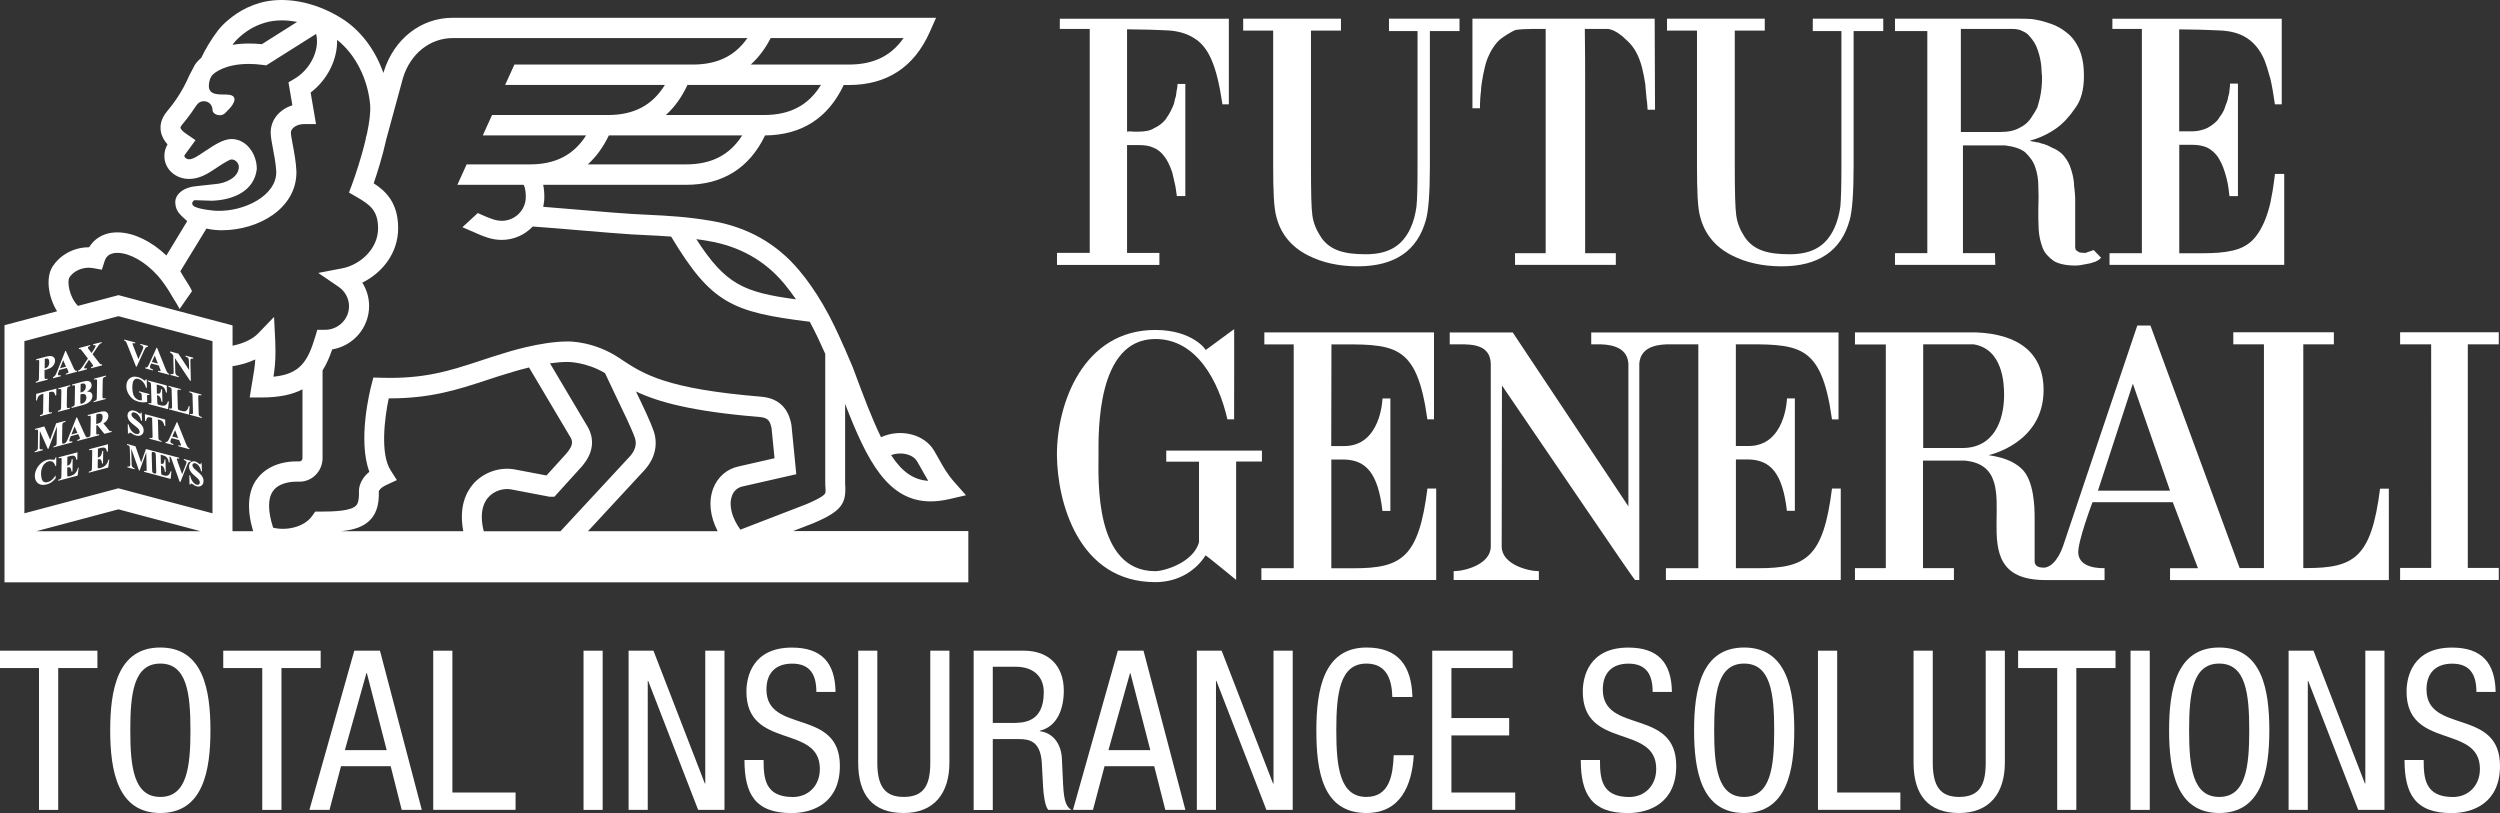 <svg width="123" height="40" viewBox="0 0 123 40" fill="none" xmlns="http://www.w3.org/2000/svg">
<rect x="0" y="0" width="123" height="40" fill="#333333" stroke="none"/>
<g clip-path="url(#clip0_5081_1604)">
<path d="M65.497 21.947L65.507 16.943C68.573 16.943 69.693 16.787 70.227 20.631H70.552V16.353H62.206V16.943H63.651V27.956H62.06V28.536H70.661V24.037H70.23C69.799 27.44 68.961 27.959 66.598 27.959H65.501V22.609H66.137C67.198 22.636 67.801 23.267 68.016 25.137H68.407V19.603H68.019C68.019 19.634 67.943 21.981 66.091 21.947H65.501H65.497Z" fill="white"/>
<path d="M62.087 22.168H57.38V22.714H58.991V26.674C58.719 27.681 57.274 28.102 56.84 28.102C53.833 28.102 54.046 23.6 54.046 22.392C54.046 21.289 53.94 16.679 56.84 16.679C58.885 16.679 59.959 18.762 60.389 20.631H60.718C60.718 19.861 60.727 16.194 60.721 16.2C60.727 16.173 59.319 17.235 59.316 17.221C59.349 17.215 58.673 16.234 56.84 16.234C53.293 16.234 51.991 19.861 52.001 22.389C52.017 24.703 53.061 28.641 56.84 28.641C58.03 28.641 58.868 28.027 59.316 27.322C59.322 27.305 60.814 28.526 60.817 28.529V22.708H62.087V22.161V22.168Z" fill="white"/>
<path d="M117.1 24.037C116.669 27.44 115.831 27.949 113.464 27.949H113.322V16.94H114.826V16.346H109.878V16.94H111.386V27.949H110.19L105.801 16.017H105.155C105.155 16.017 101.502 26.843 101.499 26.877C101.502 26.846 101.221 27.807 100.621 27.925C100.064 27.953 100.104 27.657 100.104 27.556V25.466C100.104 24.919 100.064 23.678 99.507 23.104C98.881 22.46 97.82 22.416 97.843 22.392C97.843 22.392 100.544 21.822 100.544 19.192C100.544 17.35 99.295 16.431 97.203 16.353H91.264V16.947H92.782V27.953H91.264V28.536H96.133V27.953H94.612V22.66H96.64C100.153 22.958 96.033 28.546 100.641 28.539H103.544V27.953C103.382 27.953 102.318 27.986 102.251 27.227C102.205 26.677 102.951 24.709 102.951 24.709H106.902C106.902 24.709 108.131 27.956 108.141 27.956H106.766V28.539H117.531V24.041H117.1V24.037ZM96.554 22.042H94.621V16.94H97.091C98.543 17.164 98.602 18.88 98.602 19.423C98.602 20.746 98.059 22.042 96.554 22.042ZM103.219 24.142L104.936 18.877L106.766 24.142H103.219Z" fill="white"/>
<path d="M85.407 16.94C88.47 16.94 89.6 16.791 90.134 20.634H90.455V16.356H78.288V16.94H78.609C79.04 16.94 80.058 16.97 80.117 17.89V24.913L74.426 16.356H71.327V16.94H71.841C72.454 16.94 73.313 16.967 73.346 17.89V26.887C73.346 27.766 72.063 28.102 71.526 28.102H71.52V28.536H75.712V28.102C75.175 28.102 73.883 27.766 73.883 26.887L73.896 18.965C76.15 22.259 80.402 28.543 80.442 28.536H80.654V17.89C80.714 16.97 81.731 16.94 82.159 16.94H83.558V27.956H81.963V28.536H90.565V24.037H90.134C89.706 27.437 88.864 27.956 86.498 27.956H85.407V22.606H86.037C87.101 22.633 87.701 23.264 87.916 25.133H88.307V19.6H87.92C87.92 19.63 87.843 21.978 85.987 21.944H85.404V16.933L85.407 16.94Z" fill="white"/>
<path d="M122.94 16.94V16.346H118.085V16.94H119.613L119.616 27.942H118.085V28.536H122.94V27.942H121.416V16.94H122.94Z" fill="white"/>
<path d="M52.004 13.031V12.441H53.615V1.422H52.143V0.923H60.459V5.133H60.144C60.005 4.183 59.83 3.447 59.601 2.928C59.389 2.446 59.11 2.087 58.742 1.873C58.374 1.639 57.92 1.513 57.397 1.493C57.132 1.476 56.833 1.476 56.502 1.459C56.17 1.459 55.819 1.442 55.451 1.442V6.477C55.451 6.477 55.504 6.463 55.627 6.463C55.696 6.477 55.766 6.477 55.819 6.477H56.011C56.343 6.477 56.605 6.426 56.797 6.297C57.006 6.209 57.181 6.066 57.34 5.886C57.393 5.795 57.463 5.707 57.516 5.615C57.569 5.527 57.622 5.418 57.672 5.31C57.708 5.221 57.761 5.13 57.778 5.021C57.794 4.933 57.811 4.845 57.847 4.753C57.864 4.662 57.881 4.59 57.881 4.519C57.901 4.451 57.901 4.38 57.917 4.326C57.917 4.254 57.934 4.217 57.934 4.2V4.129H58.318V9.646H57.901C57.864 9.415 57.847 9.198 57.794 9.001C57.758 8.821 57.708 8.641 57.669 8.465C57.549 8.122 57.426 7.871 57.284 7.695C57.128 7.478 56.933 7.335 56.744 7.264C56.551 7.172 56.323 7.138 56.044 7.138H55.451V12.444H57.042V13.035H52.001L52.004 13.031Z" fill="white"/>
<path d="M81.062 5.398C81.049 5.255 81.049 5.072 81.012 4.862C80.996 4.736 80.996 4.628 80.979 4.506C80.963 4.38 80.963 4.251 80.946 4.126C80.909 3.874 80.856 3.606 80.787 3.321C80.714 3.05 80.628 2.802 80.489 2.551C80.382 2.355 80.243 2.175 80.068 2.012C79.981 1.941 79.932 1.886 79.859 1.815C79.793 1.761 79.703 1.693 79.653 1.659C79.584 1.601 79.494 1.567 79.405 1.51C79.319 1.476 79.179 1.422 79.093 1.422H77.973C77.989 2.463 77.989 3.43 77.989 4.346V12.458H79.498V13.031H74.539V12.458H76.047V1.422C76.047 1.422 74.877 1.405 74.562 1.476C74.473 1.51 74.403 1.547 74.247 1.639C74.178 1.676 74.105 1.73 74.015 1.785C73.946 1.835 73.86 1.89 73.777 1.961C73.618 2.107 73.478 2.304 73.353 2.517C73.286 2.64 73.233 2.768 73.18 2.894C73.127 3.016 73.094 3.159 73.058 3.288C72.988 3.573 72.935 3.844 72.902 4.092C72.882 4.217 72.865 4.346 72.865 4.468C72.849 4.573 72.829 4.828 72.829 4.828L72.816 5.113V5.327H72.444V0.919H81.41L81.427 5.398H81.075H81.062Z" fill="white"/>
<path d="M103.034 12.889C102.908 12.943 102.768 12.977 102.632 12.994C102.454 13.031 102.281 13.065 102.105 13.065C101.632 13.065 101.264 12.977 101.038 12.835C100.793 12.655 100.597 12.458 100.495 12.19C100.389 11.902 100.319 11.6 100.302 11.277C100.302 11.114 100.286 10.935 100.286 10.758V10.236C100.302 9.859 100.302 9.503 100.286 9.16C100.286 8.821 100.233 8.499 100.127 8.21C100.041 7.942 99.865 7.712 99.636 7.491C99.407 7.311 99.076 7.206 98.639 7.152H96.577V12.455H98.151L98.168 13.031H93.233V12.455H94.824V1.53H93.233V0.919H99.199C99.484 0.919 99.726 0.919 99.954 0.936C100.18 0.974 100.408 1.008 100.621 1.082C101.022 1.191 101.37 1.35 101.651 1.584C101.933 1.785 102.142 2.073 102.301 2.426C102.46 2.802 102.53 3.23 102.53 3.735C102.53 4.4 102.391 4.936 102.092 5.33C101.814 5.74 101.496 6.083 101.164 6.317C100.763 6.599 100.329 6.799 99.855 6.925H99.871C99.908 6.941 99.945 6.941 99.998 6.962C100.067 6.962 100.12 6.979 100.19 6.999C100.263 6.999 100.349 7.016 100.418 7.053C100.594 7.087 100.77 7.159 100.962 7.267C101.154 7.338 101.346 7.461 101.502 7.623C101.625 7.766 101.751 7.949 101.837 8.156C101.91 8.356 101.976 8.57 102.013 8.804C102.033 8.93 102.046 9.038 102.046 9.147C102.066 9.252 102.066 9.36 102.082 9.469C102.082 9.557 102.099 9.649 102.099 9.757V12.173C102.099 12.21 102.119 12.248 102.132 12.299C102.168 12.332 102.218 12.37 102.291 12.407C102.324 12.424 102.43 12.444 102.603 12.444L103.007 12.302L103.372 12.679C103.302 12.77 103.179 12.841 103.043 12.896M100.014 5.666C100.1 5.54 100.186 5.398 100.243 5.272C100.276 5.13 100.329 4.984 100.362 4.828C100.432 4.519 100.468 4.18 100.468 3.861C100.468 3.79 100.468 3.701 100.452 3.593C100.452 3.501 100.432 3.379 100.432 3.25C100.399 2.965 100.346 2.714 100.256 2.463C100.17 2.195 100.047 1.995 99.835 1.761C99.766 1.669 99.61 1.567 99.504 1.53C99.414 1.476 99.275 1.422 98.96 1.422H96.474V6.494H98.42C98.821 6.494 99.136 6.422 99.381 6.277C99.643 6.151 99.848 5.958 100.014 5.666Z" fill="white"/>
<path d="M112.384 13.031H103.789V12.458H105.38V1.422H103.929V0.923H112.261V5.133H111.926C111.853 4.648 111.787 4.217 111.698 3.861C111.592 3.501 111.505 3.179 111.399 2.928C111.191 2.446 110.892 2.087 110.521 1.856C110.156 1.622 109.699 1.513 109.159 1.496C108.897 1.479 108.595 1.479 108.284 1.462C107.949 1.462 107.601 1.445 107.216 1.445V6.463H107.813C108.111 6.463 108.35 6.409 108.595 6.3C108.824 6.175 109 6.032 109.122 5.89C109.192 5.781 109.248 5.69 109.318 5.601C109.368 5.51 109.424 5.422 109.457 5.313C109.49 5.204 109.527 5.116 109.563 5.025C109.6 4.936 109.616 4.831 109.633 4.74C109.669 4.648 109.689 4.539 109.689 4.455C109.702 4.363 109.719 4.238 109.719 4.112H110.107V9.649H109.689C109.669 9.418 109.633 9.201 109.6 9.004C109.563 8.824 109.51 8.628 109.46 8.468C109.358 8.126 109.215 7.861 109.092 7.681C108.937 7.484 108.761 7.338 108.569 7.25C108.343 7.159 108.115 7.125 107.869 7.125H107.22V12.461H108.304C108.917 12.461 109.424 12.428 109.812 12.336C110.229 12.248 110.581 12.068 110.842 11.8C111.121 11.511 111.35 11.098 111.525 10.599C111.615 10.331 111.701 10.046 111.754 9.703C111.827 9.367 111.877 8.97 111.93 8.556H112.384V13.038V13.031Z" fill="white"/>
<path d="M68.338 1.53V0.919H71.808V1.53H70.35V8.163C70.35 9.51 70.28 10.389 70.154 10.823C69.733 12.35 68.61 13.103 66.8 13.103C65.888 13.103 65.063 12.926 64.36 12.567C63.535 12.153 63.008 11.508 62.796 10.66C62.673 10.232 62.64 9.401 62.64 8.166V1.506H61.165V0.919H65.975V1.506H64.5V8.159C64.5 9.415 64.516 10.243 64.569 10.602C64.622 10.979 64.765 11.322 64.99 11.664C65.444 12.343 66.183 12.509 67.204 12.509C68.361 12.509 69.007 12.061 69.395 11.23C69.554 10.884 69.64 10.528 69.69 10.168C69.73 9.808 69.743 9.143 69.743 8.156V1.53H68.331H68.338Z" fill="white"/>
<path d="M89.189 1.53V0.919H92.656V1.53H91.198V8.163C91.198 9.51 91.128 10.389 91.005 10.823C90.585 12.35 89.458 13.103 87.654 13.103C86.74 13.103 85.918 12.926 85.212 12.567C84.39 12.153 83.863 11.508 83.647 10.66C83.525 10.232 83.492 9.401 83.492 8.166V1.506H82.017V0.919H86.826V1.506H85.351V8.159C85.351 9.415 85.371 10.243 85.424 10.602C85.477 10.979 85.616 11.322 85.841 11.664C86.299 12.343 87.038 12.509 88.056 12.509C89.216 12.509 89.859 12.061 90.246 11.23C90.406 10.884 90.492 10.528 90.545 10.168C90.578 9.808 90.598 9.143 90.598 8.156V1.53H89.186H89.189Z" fill="white"/>
<path d="M2.864 39.847H1.919V32.868H0V32.014H4.793V32.868H2.864V39.847Z" fill="white"/>
<path d="M10.354 35.929C10.354 37.903 10 40 7.888 40C5.777 40 5.422 37.907 5.422 35.929C5.422 33.951 5.777 31.858 7.888 31.858C10 31.858 10.354 33.954 10.354 35.929ZM6.41 35.929C6.41 37.737 6.579 39.209 7.888 39.209C9.198 39.209 9.37 37.737 9.37 35.929C9.37 34.12 9.198 32.648 7.888 32.648C6.579 32.648 6.41 34.117 6.41 35.929Z" fill="white"/>
<path d="M13.848 39.847H12.903V32.868H10.984V32.014H15.777V32.868H13.848V39.847Z" fill="white"/>
<path d="M17.427 32.014H18.694L20.752 39.847H19.764L19.221 37.696H16.778L16.211 39.847H15.223L17.431 32.014H17.427ZM16.967 36.906H19.025L18.051 33.12H18.027L16.967 36.906Z" fill="white"/>
<path d="M21.315 32.014H22.257V38.992H25.366V39.844H21.315V32.014Z" fill="white"/>
<path d="M29.651 32.014H28.71V39.847H29.651V32.014Z" fill="white"/>
<path d="M30.927 32.014H32.15L34.679 38.551H34.699V32.014H35.644V39.844H34.348L31.892 33.503H31.869V39.844H30.927V32.014Z" fill="white"/>
<path d="M40.165 34.042C40.165 33.221 39.876 32.651 38.975 32.651C38.179 32.651 37.709 33.092 37.709 33.924C37.709 36.129 41.322 34.816 41.322 37.679C41.322 39.488 40.022 40.003 38.942 40.003C37.152 40.003 36.628 39.06 36.628 37.391H37.569C37.569 38.27 37.623 39.213 39.008 39.213C39.76 39.213 40.337 38.667 40.337 37.829C40.337 35.613 36.724 36.899 36.724 34.025C36.724 33.299 37.023 31.861 38.965 31.861C40.423 31.861 41.086 32.607 41.109 34.042H40.168H40.165Z" fill="white"/>
<path d="M42.223 32.014H43.164V37.523C43.164 38.673 43.532 39.209 44.46 39.209C45.468 39.209 45.77 38.616 45.77 37.523V32.014H46.711V37.523C46.711 39.026 45.962 40 44.46 40C42.959 40 42.223 39.135 42.223 37.523V32.014Z" fill="white"/>
<path d="M47.901 32.014H50.377C51.576 32.014 52.339 32.736 52.339 33.978C52.339 34.833 52.047 35.735 51.159 35.953V35.976C51.822 36.054 52.2 36.614 52.243 37.282L52.306 38.619C52.349 39.488 52.488 39.705 52.713 39.847H51.576C51.417 39.684 51.341 39.104 51.321 38.721L51.255 37.503C51.179 36.428 50.602 36.363 50.121 36.363H48.845V39.851H47.904V32.017L47.901 32.014ZM48.845 35.569H49.777C50.334 35.569 51.354 35.569 51.354 34.056C51.354 33.286 50.847 32.804 49.969 32.804H48.845V35.569Z" fill="white"/>
<path d="M54.994 32.014H56.26L58.321 39.847H57.334L56.787 37.696H54.344L53.774 39.847H52.79L54.997 32.014H54.994ZM54.536 36.906H56.595L55.617 33.12H55.597L54.536 36.906Z" fill="white"/>
<path d="M58.885 32.014H60.105L62.634 38.551H62.657V32.014H63.602V39.844H62.306L59.849 33.503H59.826V39.844H58.885V32.014Z" fill="white"/>
<path d="M69.557 37.16C69.468 38.64 68.904 40 67.231 40C65.053 40 64.765 37.907 64.765 35.929C64.765 33.951 65.116 31.858 67.231 31.858C68.798 31.858 69.448 32.757 69.491 34.294H68.503C68.48 33.405 68.205 32.648 67.227 32.648C65.918 32.648 65.746 34.117 65.746 35.929C65.746 37.74 65.918 39.209 67.227 39.209C68.374 39.209 68.533 38.11 68.57 37.157H69.554L69.557 37.16Z" fill="white"/>
<path d="M70.466 32.014H74.423V32.868H71.41V35.328H74.251V36.183H71.41V38.992H74.549V39.844H70.466V32.014Z" fill="white"/>
<path d="M81.311 34.042C81.311 33.221 81.022 32.651 80.121 32.651C79.328 32.651 78.858 33.092 78.858 33.924C78.858 36.129 82.471 34.816 82.471 37.679C82.471 39.488 81.171 40.003 80.091 40.003C78.301 40.003 77.774 39.06 77.774 37.391H78.719C78.719 38.27 78.772 39.213 80.157 39.213C80.906 39.213 81.486 38.667 81.486 37.829C81.486 35.613 77.873 36.899 77.873 34.025C77.873 33.299 78.175 31.861 80.114 31.861C81.576 31.861 82.239 32.607 82.258 34.042H81.314H81.311Z" fill="white"/>
<path d="M88.278 35.929C88.278 37.903 87.923 40 85.811 40C83.7 40 83.349 37.907 83.349 35.929C83.349 33.951 83.7 31.858 85.811 31.858C87.923 31.858 88.278 33.954 88.278 35.929ZM84.337 35.929C84.337 37.737 84.506 39.209 85.811 39.209C87.117 39.209 87.29 37.737 87.29 35.929C87.29 34.12 87.117 32.648 85.811 32.648C84.506 32.648 84.337 34.117 84.337 35.929Z" fill="white"/>
<path d="M89.444 32.014H90.389V38.992H93.498V39.844H89.444V32.014Z" fill="white"/>
<path d="M94.147 32.014H95.092V37.523C95.092 38.673 95.457 39.209 96.388 39.209C97.396 39.209 97.697 38.616 97.697 37.523V32.014H98.639V37.523C98.639 39.026 97.886 40 96.388 40C94.89 40 94.147 39.135 94.147 37.523V32.014Z" fill="white"/>
<path d="M102.155 39.847H101.214V32.868H99.291V32.014H104.084V32.868H102.155V39.847Z" fill="white"/>
<path d="M105.768 32.014H104.823V39.847H105.768V32.014Z" fill="white"/>
<path d="M111.651 35.929C111.651 37.903 111.297 40 109.185 40C107.074 40 106.719 37.907 106.719 35.929C106.719 33.951 107.071 31.858 109.185 31.858C111.3 31.858 111.651 33.954 111.651 35.929ZM107.704 35.929C107.704 37.737 107.876 39.209 109.185 39.209C110.494 39.209 110.663 37.737 110.663 35.929C110.663 34.12 110.491 32.648 109.185 32.648C107.879 32.648 107.704 34.117 107.704 35.929Z" fill="white"/>
<path d="M112.599 32.014H113.825L116.354 38.551H116.374V32.014H117.316V39.844H116.023L113.564 33.503H113.544V39.844H112.599V32.014Z" fill="white"/>
<path d="M121.84 34.043C121.84 33.222 121.548 32.652 120.65 32.652C119.858 32.652 119.384 33.093 119.384 33.924C119.384 36.129 123 34.816 123 37.68C123 39.488 121.701 40.004 120.617 40.004C118.827 40.004 118.303 39.06 118.303 37.391H119.245C119.245 38.27 119.298 39.213 120.683 39.213C121.432 39.213 122.012 38.667 122.012 37.829C122.012 35.613 118.403 36.899 118.403 34.026C118.403 33.3 118.705 31.861 120.64 31.861C122.099 31.861 122.761 32.608 122.785 34.043H121.843H121.84Z" fill="white"/>
<path d="M39.002 26.134L40.006 25.747L40.019 25.741C41.444 25.137 41.646 24.76 41.58 23.79V19.871C42.664 22.687 43.688 24.668 45.789 24.668C46.075 24.668 46.38 24.631 46.708 24.556L47.526 24.366L46.963 23.729C46.602 23.322 46.429 23.006 46.227 22.643C46.144 22.494 46.058 22.341 45.955 22.168C45.465 21.35 44.295 21.076 43.347 21.51C42.916 20.638 42.485 19.498 41.965 18.093L41.852 17.825C41.762 17.615 41.673 17.405 41.58 17.194V17.16H41.564C41.242 16.421 40.897 15.674 40.486 14.976C40.112 14.341 39.734 13.795 39.323 13.306C38.226 11.99 36.778 11.169 35.014 10.87C33.794 10.663 32.929 10.619 31.839 10.565C31.61 10.555 31.375 10.541 31.123 10.528C30.629 10.501 29.605 10.416 28.614 10.331C27.948 10.273 27.265 10.216 26.725 10.175C26.761 10.019 26.781 9.859 26.781 9.693C26.781 9.469 26.761 9.269 26.725 9.093H33.745C35.554 9.093 36.864 8.275 37.642 6.663C39.442 6.646 40.742 5.812 41.511 4.183H41.759C43.632 4.183 44.971 3.308 45.74 1.584L46.055 0.875H22.27C20.709 0.875 19.377 1.92 18.879 3.532L18.863 3.59C18.458 2.436 17.719 1.456 16.768 0.879C15.459 0.071 13.957 -0.2 12.761 0.149C12.366 0.268 11.972 0.448 11.65 0.665C11.375 0.852 10.991 1.147 10.713 1.513C10.408 1.914 10.116 2.395 9.9 2.847C9.765 2.962 9.658 3.081 9.586 3.193L9.3 3.739L9.287 3.769C8.946 4.556 8.532 5.103 8.21 5.489C7.889 5.873 7.872 6.236 7.915 6.473C7.961 6.731 8.097 6.945 8.243 7.104L8.233 7.121C8.137 7.288 8.087 7.481 8.087 7.674C8.087 8.319 8.634 8.804 9.304 8.804C9.791 8.804 10.192 8.57 10.613 8.285C10.785 8.17 11.239 7.861 11.389 7.844C11.578 7.844 11.75 8.017 11.75 8.21C11.75 8.736 11.087 9.021 10.613 9.055L9.649 9.16C8.952 9.228 8.624 9.605 8.624 9.941C8.624 10.277 8.783 10.47 8.893 10.582L8.966 10.656L9.211 10.88L8.187 12.57C7.458 11.878 6.603 11.457 5.844 11.434C5.353 11.416 4.929 11.569 4.62 11.868C4.531 11.956 4.451 12.054 4.385 12.166H4.369C3.56 12.166 2.907 12.611 2.589 13.11C2.241 13.652 2.367 14.595 2.807 15.315L0.222 16V28.651H47.642V26.127H39.008L39.002 26.134ZM45.12 22.694C45.213 22.85 45.296 22.996 45.372 23.138C45.468 23.311 45.561 23.481 45.67 23.657C44.924 23.61 44.361 23.189 43.841 22.389C44.321 22.215 44.904 22.338 45.117 22.694M34.855 11.858C36.383 12.115 37.636 12.821 38.577 13.951C38.779 14.192 38.972 14.45 39.164 14.728C36.592 14.382 35.697 13.998 34.258 11.766C34.451 11.793 34.646 11.82 34.858 11.858M33.745 8.088H28.919C29.333 7.715 29.678 7.24 29.956 6.663H36.516C35.899 7.63 35.004 8.088 33.745 8.088ZM37.586 5.659H32.76C33.188 5.276 33.542 4.78 33.824 4.18H40.39C39.774 5.184 38.869 5.659 37.583 5.659M37.914 1.873H44.454C43.841 2.758 42.969 3.176 41.762 3.176H36.937C37.321 2.83 37.649 2.395 37.918 1.873M11.491 2.131C11.647 1.931 11.896 1.707 12.197 1.503C12.433 1.344 12.738 1.204 13.036 1.116C13.51 0.977 14.053 0.967 14.617 1.079L12.883 2.175C12.668 2.151 12.456 2.141 12.25 2.141C11.955 2.141 11.684 2.165 11.438 2.205C11.458 2.182 11.475 2.158 11.491 2.134M9.466 9.971C9.483 9.9 9.536 9.846 9.592 9.849L10.437 9.876C11.468 9.839 12.515 9.405 12.635 8.309C12.635 7.566 12.121 6.84 11.392 6.84C11.004 6.84 10.567 7.115 10.073 7.447C9.751 7.664 9.499 7.837 9.307 7.837C9.178 7.837 9.072 7.749 9.072 7.674C9.072 7.664 9.072 7.651 9.078 7.637L9.619 6.897L9.151 6.575C9.052 6.507 8.896 6.385 8.88 6.29C8.87 6.246 8.933 6.168 8.952 6.144C9.145 5.914 9.367 5.632 9.592 5.286C9.728 5.089 9.811 4.981 10.04 4.981C10.268 4.981 10.454 5.167 10.454 5.398C10.454 5.551 10.616 5.669 10.819 5.669C11.021 5.669 11.114 5.523 11.236 5.398C11.236 5.398 11.717 4.947 11.465 4.733C11.173 4.489 10.007 4.987 10.331 3.891L10.411 3.735C10.537 3.566 11.094 3.145 12.244 3.145C12.463 3.145 12.691 3.162 12.927 3.193L13.099 3.216L15.545 1.673C15.568 1.724 15.575 1.761 15.575 1.761V1.778C15.704 2.534 15.237 3.437 14.491 3.875L14.193 4.051L14.385 5.181C13.755 5.378 13.318 5.893 13.318 6.514C13.318 6.728 13.367 6.979 13.427 7.301C13.493 7.654 13.573 8.058 13.593 8.465C13.593 9.639 12.008 10.416 10.669 10.372H10.636C10.58 10.372 9.728 10.3 9.519 10.131C9.479 10.1 9.446 10.029 9.456 9.978M3.407 13.659C3.6 13.357 4.044 13.096 4.594 13.194L5.012 13.269L5.144 12.855C5.181 12.746 5.227 12.665 5.293 12.601C5.413 12.485 5.588 12.434 5.81 12.441C6.404 12.461 7.143 12.882 7.743 13.544C7.961 13.785 8.154 14.063 8.329 14.344C8.363 14.405 8.402 14.467 8.435 14.524C8.485 14.602 8.525 14.667 8.532 14.684C8.551 14.721 8.85 15.179 8.83 15.21C9.032 14.918 9.238 14.626 9.44 14.334C9.446 14.328 9.436 14.3 9.42 14.263C9.373 14.161 9.267 13.988 9.201 13.886C9.184 13.863 9.171 13.835 9.155 13.812C9.155 13.812 9.155 13.808 9.151 13.808C9.148 13.798 9.118 13.754 9.082 13.696C9.015 13.588 8.916 13.432 8.873 13.344L10.156 11.247C10.474 11.315 10.749 11.328 10.878 11.328H10.911C12.718 11.328 14.584 10.26 14.584 8.475V8.431C14.561 7.946 14.471 7.481 14.402 7.111C14.355 6.867 14.312 6.633 14.312 6.517C14.312 6.321 14.581 6.104 14.965 6.104H15.548L15.283 4.553C16.105 3.932 16.609 2.928 16.586 1.961C17.471 2.657 18.094 3.861 18.21 5.143C18.243 5.517 18.17 6.036 18.054 6.585L17.991 6.816H18.001C17.792 7.712 17.484 8.631 17.322 9.069L17.169 9.472L17.537 9.686C18.197 10.066 18.601 10.348 18.601 11.237C18.601 12.255 17.706 13.035 16.841 13.201L15.658 13.428L16.659 14.11C16.98 14.331 17.172 14.687 17.172 15.067C17.172 15.705 16.642 16.227 15.989 16.227H15.611L15.505 16.584C15.137 17.808 14.739 18.409 13.454 18.534C13.513 18.161 13.553 17.805 13.553 17.296C13.553 17.177 13.543 16.845 13.54 16.736L13.483 15.593L12.698 16.407C12.433 16.685 11.959 16.906 11.442 17.008V16.01L5.83 14.521L3.835 15.05C3.391 14.595 3.301 13.839 3.411 13.666M1.793 26.134L5.827 25.059L9.861 26.134H1.793ZM10.454 25.255L5.827 24.024L1.2 25.255V16.784L5.827 15.556L10.454 16.784V25.255ZM12.608 23.607C12.191 24.221 12.141 25.069 12.453 26.134H11.438V18.019C11.803 17.961 12.194 17.856 12.559 17.686C12.539 18.039 12.489 18.321 12.426 18.694C12.413 18.782 12.396 18.874 12.38 18.969L12.284 19.556H12.867C13.735 19.556 14.385 19.416 14.882 19.155V22.545C14.882 22.633 14.816 22.701 14.736 22.701H14.587C13.725 22.701 13.003 23.033 12.612 23.613M23.271 23.824C22.916 24.241 22.572 24.967 22.794 26.134H16.785C17.428 26.07 17.898 25.913 18.223 25.571C18.617 25.154 18.651 24.577 18.637 24.17C18.651 24.132 18.717 23.997 19.009 23.861L19.526 23.62L19.214 23.131C18.7 22.324 18.922 20.556 19.125 19.6H19.171C21.209 19.6 22.525 19.166 23.917 18.711C24.279 18.592 24.653 18.467 25.048 18.351H25.061C25.061 18.351 25.475 18.212 26.029 18.08L27.988 21.384L28.004 21.411C28.2 21.696 28.223 21.886 27.868 22.311L26.887 23.393L25.276 23.087H25.26C24.534 22.972 23.752 23.264 23.264 23.83M23.798 26.134C23.622 25.425 23.692 24.855 24.01 24.485C24.315 24.129 24.779 24.024 25.107 24.071L26.973 24.427L27.02 24.438H27.278L28.597 22.982L28.611 22.969C28.836 22.701 29.522 21.886 28.823 20.848L27.059 17.876C27.351 17.835 27.643 17.808 27.915 17.808H27.928C27.928 17.808 28.819 17.795 29.767 18.358C29.897 18.64 30.072 19.009 30.271 19.423C30.642 20.19 31.103 21.147 31.232 21.534C31.272 21.656 31.398 22.026 30.957 22.49L27.576 26.137H23.801L23.798 26.134ZM35.312 26.134H28.929L31.663 23.179C32.217 22.596 32.392 21.893 32.16 21.204C32.028 20.808 31.666 20.044 31.289 19.26C32.376 19.776 34.023 20.241 37.371 20.516C37.775 20.55 37.881 20.689 37.961 21.065L38.107 22.545L36.356 22.945C35.77 23.064 35.309 23.461 35.09 24.031C34.852 24.662 34.931 25.405 35.309 26.134M36.012 24.394C36.108 24.139 36.297 23.98 36.555 23.929L39.177 23.332L38.942 20.94L38.935 20.889C38.872 20.573 38.677 19.62 37.457 19.518C32.77 19.131 31.683 18.419 30.543 17.666C30.543 17.666 30.543 17.659 30.54 17.656H30.533L30.46 17.608C29.244 16.801 28.034 16.794 27.915 16.801C26.589 16.801 24.908 17.34 24.772 17.384C24.368 17.506 23.987 17.629 23.622 17.751C22.154 18.233 20.888 18.653 18.757 18.585L18.369 18.575L18.27 18.959C18.193 19.254 17.597 21.666 18.173 23.213C17.656 23.63 17.656 24.109 17.66 24.173C17.68 24.702 17.56 24.835 17.517 24.875C17.272 25.137 16.456 25.171 15.767 25.171H15.508L15.363 25.378C14.938 25.975 14.024 26.114 13.437 25.961C13.178 25.157 13.172 24.543 13.42 24.177C13.712 23.742 14.335 23.698 14.59 23.698H14.739C15.363 23.698 15.87 23.176 15.87 22.538V18.226C16.059 17.927 16.211 17.581 16.344 17.191C17.371 17.021 18.16 16.129 18.16 15.057C18.16 14.643 18.041 14.246 17.825 13.907C18.777 13.439 19.589 12.482 19.589 11.226C19.589 9.971 18.972 9.394 18.386 9.018C18.551 8.536 18.823 7.691 19.009 6.836L19.831 3.82C20.198 2.636 21.16 1.873 22.28 1.873H36.771C36.158 2.758 35.286 3.176 34.08 3.176H25.309L24.852 4.18H32.711C32.094 5.184 31.189 5.659 29.907 5.659H24.209L23.752 6.663H28.836C28.22 7.63 27.325 8.088 26.065 8.088H22.959L22.502 9.093H25.76C25.79 9.133 25.869 9.286 25.869 9.693C25.869 10.338 25.339 10.864 24.686 10.864C24.464 10.864 24.272 10.809 23.937 10.67C23.795 10.609 23.649 10.545 23.506 10.483L22.751 11.179C22.893 11.24 23.032 11.301 23.175 11.362C23.828 11.654 24.192 11.803 24.686 11.803C25.286 11.803 25.826 11.549 26.211 11.145C26.768 11.182 27.669 11.257 28.541 11.332C29.582 11.42 30.566 11.501 31.077 11.532C31.332 11.545 31.57 11.556 31.796 11.569C32.23 11.589 32.624 11.61 33.019 11.64C34.998 14.928 36.012 15.359 39.84 15.83C40.115 16.336 40.364 16.872 40.602 17.408V23.847C40.626 24.143 40.626 24.241 40.586 24.295C40.453 24.475 39.863 24.726 39.654 24.814L36.426 26.059C35.999 25.466 35.843 24.845 36.015 24.397" fill="white"/>
<path d="M2.34 18.684V18.629L2.327 18.633C2.28 18.646 2.247 18.65 2.231 18.646C2.214 18.643 2.204 18.636 2.197 18.623C2.194 18.616 2.191 18.589 2.191 18.514V18.209C2.317 18.175 2.403 18.148 2.453 18.12C2.532 18.08 2.592 18.029 2.638 17.961C2.685 17.897 2.708 17.825 2.708 17.747C2.708 17.656 2.675 17.591 2.605 17.547C2.535 17.506 2.423 17.506 2.264 17.547L1.79 17.673H1.783V17.727H1.796C1.843 17.71 1.876 17.707 1.892 17.71C1.906 17.713 1.919 17.72 1.922 17.734C1.926 17.741 1.932 17.764 1.929 17.842L1.916 18.578C1.916 18.653 1.909 18.68 1.906 18.694C1.899 18.711 1.886 18.724 1.869 18.738C1.853 18.752 1.82 18.765 1.77 18.779H1.763V18.833L2.327 18.684H2.333H2.34ZM2.197 18.124L2.204 17.656L2.231 17.649C2.297 17.632 2.347 17.635 2.376 17.663C2.41 17.69 2.423 17.744 2.423 17.825C2.423 17.907 2.403 17.975 2.37 18.022C2.337 18.07 2.287 18.104 2.224 18.12C2.217 18.12 2.207 18.124 2.197 18.127" fill="white"/>
<path d="M2.615 18.558H2.608V18.612L2.99 18.511V18.46H2.98C2.923 18.47 2.884 18.47 2.88 18.466C2.86 18.46 2.85 18.443 2.85 18.416C2.85 18.392 2.857 18.361 2.874 18.321L2.92 18.202L3.291 18.104L3.341 18.222C3.357 18.263 3.364 18.273 3.364 18.276C3.364 18.287 3.367 18.294 3.367 18.304C3.367 18.317 3.361 18.331 3.351 18.338C3.334 18.355 3.308 18.368 3.268 18.378L3.238 18.385V18.436L3.775 18.294H3.782V18.239H3.772C3.742 18.246 3.719 18.243 3.702 18.232C3.689 18.222 3.659 18.188 3.616 18.093L3.241 17.269V17.262L3.212 17.269L2.807 18.283C2.771 18.378 2.738 18.443 2.711 18.477C2.688 18.511 2.658 18.534 2.618 18.548M2.953 18.117L3.109 17.724L3.248 18.039L2.953 18.117Z" fill="white"/>
<path d="M4.282 18.117H4.269C4.236 18.127 4.216 18.134 4.203 18.134C4.183 18.134 4.166 18.131 4.156 18.12C4.146 18.11 4.14 18.1 4.14 18.09C4.14 18.076 4.153 18.039 4.216 17.944L4.378 17.7L4.524 17.893C4.551 17.93 4.571 17.954 4.577 17.971C4.577 17.978 4.581 17.985 4.581 17.991C4.581 18.005 4.574 18.015 4.564 18.025C4.557 18.036 4.538 18.046 4.485 18.066H4.478V18.12L5.018 17.978H5.025V17.924H5.012C4.985 17.93 4.962 17.924 4.942 17.917C4.929 17.91 4.902 17.886 4.843 17.808L4.554 17.428L4.76 17.123C4.816 17.038 4.849 16.987 4.866 16.97C4.889 16.943 4.909 16.926 4.925 16.913C4.942 16.899 4.968 16.889 4.998 16.882H5.005V16.828L4.584 16.936V16.987H4.597C4.627 16.98 4.65 16.977 4.664 16.98C4.677 16.98 4.687 16.987 4.693 16.997C4.7 17.008 4.703 17.018 4.703 17.028C4.703 17.048 4.687 17.092 4.614 17.204L4.504 17.371L4.382 17.204L4.329 17.133C4.329 17.133 4.325 17.116 4.325 17.106C4.325 17.092 4.332 17.079 4.342 17.069C4.352 17.055 4.375 17.045 4.402 17.038L4.438 17.028V16.977L3.888 17.123H3.881V17.174H3.895C3.918 17.174 3.934 17.174 3.948 17.174C3.961 17.177 3.971 17.187 3.984 17.198C3.987 17.201 4.001 17.218 4.06 17.293L4.325 17.639L4.11 17.964C4.044 18.063 3.994 18.127 3.958 18.165C3.931 18.192 3.895 18.212 3.848 18.232H3.842V18.287L4.279 18.171V18.12L4.282 18.117Z" fill="white"/>
<path d="M2.482 19.284C2.532 19.271 2.565 19.267 2.585 19.271C2.618 19.277 2.645 19.294 2.665 19.318C2.685 19.342 2.701 19.386 2.718 19.45V19.461L2.768 19.447L2.774 19.118L1.786 19.379H1.78L1.773 19.708L1.823 19.695V19.688C1.836 19.603 1.866 19.532 1.912 19.477C1.946 19.437 1.995 19.41 2.068 19.389L2.134 19.372L2.121 20.234C2.121 20.302 2.115 20.329 2.111 20.336C2.105 20.356 2.095 20.37 2.081 20.38C2.065 20.397 2.038 20.407 2.009 20.417L1.965 20.427V20.482L2.545 20.329H2.552V20.275L2.502 20.288C2.476 20.295 2.449 20.295 2.436 20.288C2.42 20.282 2.413 20.275 2.406 20.265C2.403 20.258 2.4 20.234 2.4 20.163L2.416 19.298L2.489 19.277L2.482 19.284Z" fill="white"/>
<path d="M3.308 19.087C3.314 19.067 3.324 19.053 3.338 19.043C3.354 19.03 3.381 19.016 3.41 19.009L3.454 18.999V18.948L2.877 19.101H2.87V19.155L2.917 19.142C2.946 19.135 2.966 19.135 2.983 19.142C2.996 19.145 3.006 19.155 3.013 19.165C3.013 19.172 3.019 19.192 3.019 19.267L3.006 20.014C3.006 20.081 2.999 20.108 2.996 20.119C2.99 20.139 2.98 20.153 2.966 20.163C2.95 20.18 2.923 20.19 2.893 20.2L2.85 20.21V20.265L3.43 20.112H3.437V20.058L3.387 20.071C3.361 20.078 3.338 20.078 3.321 20.071C3.304 20.064 3.298 20.058 3.291 20.047C3.291 20.041 3.285 20.017 3.285 19.946L3.298 19.199C3.298 19.131 3.304 19.104 3.308 19.094" fill="white"/>
<path d="M3.666 19.936C3.666 19.936 3.646 19.966 3.629 19.98C3.613 19.993 3.58 20.007 3.53 20.02H3.523V20.075L4.087 19.925C4.242 19.885 4.362 19.817 4.445 19.729C4.511 19.654 4.547 19.573 4.547 19.484C4.547 19.399 4.518 19.338 4.458 19.301C4.421 19.277 4.362 19.267 4.279 19.267C4.355 19.223 4.415 19.176 4.448 19.128C4.488 19.074 4.508 19.016 4.508 18.962C4.508 18.908 4.494 18.86 4.465 18.819C4.435 18.779 4.392 18.755 4.339 18.745C4.286 18.735 4.196 18.745 4.07 18.779L3.55 18.918H3.543V18.972H3.556C3.603 18.955 3.636 18.952 3.652 18.955C3.666 18.959 3.679 18.965 3.682 18.979C3.686 18.986 3.692 19.009 3.689 19.087L3.676 19.824C3.676 19.898 3.669 19.929 3.666 19.939M3.957 19.403C4.034 19.383 4.093 19.376 4.13 19.383C4.166 19.386 4.196 19.406 4.219 19.44C4.239 19.474 4.252 19.518 4.249 19.569C4.249 19.613 4.239 19.657 4.219 19.698C4.199 19.739 4.173 19.773 4.14 19.803C4.103 19.83 4.067 19.851 4.024 19.861C3.997 19.868 3.981 19.868 3.967 19.858C3.957 19.847 3.951 19.83 3.951 19.803L3.957 19.406V19.403ZM4.193 19.155C4.173 19.193 4.146 19.223 4.113 19.25C4.08 19.274 4.03 19.298 3.961 19.315L3.967 18.891C4.04 18.87 4.093 18.867 4.126 18.87C4.16 18.877 4.183 18.894 4.199 18.918C4.216 18.945 4.226 18.979 4.223 19.026C4.223 19.074 4.213 19.118 4.193 19.152" fill="white"/>
<path d="M5.068 18.619C5.075 18.599 5.084 18.585 5.098 18.575C5.114 18.558 5.141 18.548 5.171 18.541L5.214 18.528V18.477L4.634 18.629H4.627V18.684L4.673 18.67C4.703 18.663 4.723 18.663 4.74 18.67C4.756 18.674 4.766 18.684 4.77 18.694C4.77 18.701 4.776 18.724 4.776 18.796L4.763 19.542C4.763 19.61 4.756 19.637 4.753 19.647C4.746 19.668 4.736 19.681 4.723 19.691C4.703 19.705 4.68 19.718 4.65 19.729L4.607 19.739V19.79L5.187 19.637H5.194V19.583L5.144 19.596C5.118 19.603 5.094 19.603 5.078 19.596C5.065 19.59 5.051 19.583 5.048 19.573C5.048 19.566 5.041 19.542 5.041 19.471L5.055 18.724C5.055 18.657 5.061 18.629 5.065 18.619" fill="white"/>
<path d="M5.472 21.211C5.446 21.215 5.422 21.211 5.403 21.204C5.393 21.201 5.373 21.184 5.333 21.133L5.088 20.828C5.151 20.794 5.2 20.757 5.237 20.712C5.296 20.641 5.326 20.56 5.33 20.475C5.33 20.404 5.313 20.346 5.273 20.305C5.233 20.261 5.184 20.241 5.121 20.238C5.061 20.234 4.962 20.251 4.829 20.285L4.325 20.417H4.319V20.472H4.332C4.378 20.455 4.412 20.451 4.428 20.455C4.445 20.455 4.455 20.465 4.458 20.478C4.458 20.485 4.468 20.509 4.465 20.587L4.451 21.323C4.451 21.398 4.445 21.425 4.438 21.439C4.431 21.456 4.418 21.469 4.402 21.483C4.388 21.496 4.358 21.506 4.319 21.517C4.292 21.52 4.269 21.517 4.252 21.51C4.229 21.496 4.203 21.449 4.166 21.371L3.792 20.543V20.536L3.759 20.543L3.354 21.554C3.318 21.649 3.285 21.713 3.261 21.747C3.235 21.781 3.208 21.805 3.169 21.819H3.155C3.129 21.829 3.106 21.829 3.089 21.825C3.072 21.819 3.063 21.812 3.059 21.802C3.059 21.795 3.053 21.774 3.053 21.7L3.066 20.95C3.066 20.882 3.072 20.855 3.076 20.848C3.082 20.828 3.092 20.814 3.106 20.804C3.122 20.787 3.149 20.777 3.179 20.767L3.222 20.757V20.706L2.768 20.824H2.764L2.466 21.632L2.181 20.98L1.73 21.099H1.723V21.154L1.77 21.14C1.796 21.133 1.82 21.133 1.836 21.137C1.853 21.143 1.863 21.15 1.866 21.16C1.866 21.167 1.873 21.187 1.873 21.262L1.863 21.981C1.863 22.042 1.863 22.063 1.863 22.063C1.856 22.09 1.849 22.11 1.839 22.127C1.83 22.144 1.813 22.158 1.793 22.171C1.773 22.185 1.753 22.195 1.73 22.198H1.71V22.256L2.095 22.154H2.105V22.1H2.091C2.045 22.117 2.009 22.117 1.989 22.107C1.969 22.097 1.955 22.08 1.949 22.059C1.949 22.053 1.949 22.029 1.949 21.961L1.962 21.208L2.35 22.08V22.087L2.386 22.076L2.801 20.98L2.787 21.764C2.787 21.835 2.781 21.859 2.777 21.869C2.771 21.89 2.761 21.903 2.748 21.913C2.731 21.93 2.705 21.941 2.675 21.951L2.632 21.961V22.012L3.175 21.866L3.55 21.768H3.556V21.713H3.543C3.483 21.727 3.45 21.727 3.44 21.724C3.42 21.717 3.411 21.7 3.411 21.673C3.411 21.649 3.417 21.618 3.434 21.578L3.48 21.459L3.851 21.36L3.904 21.479C3.924 21.523 3.928 21.534 3.928 21.534C3.931 21.54 3.931 21.55 3.931 21.561C3.931 21.574 3.928 21.588 3.918 21.598C3.901 21.611 3.871 21.625 3.831 21.639L3.802 21.645V21.696L4.305 21.564L4.342 21.554L4.872 21.415H4.879V21.36H4.866C4.829 21.374 4.803 21.377 4.786 21.377C4.779 21.377 4.776 21.377 4.773 21.377C4.756 21.374 4.746 21.364 4.743 21.354C4.74 21.347 4.733 21.323 4.736 21.245V20.936L4.799 20.923L5.134 21.343H5.137L5.485 21.255H5.492V21.201H5.479L5.472 21.211ZM5.045 20.546C5.045 20.604 5.031 20.655 5.011 20.695C4.992 20.736 4.962 20.77 4.929 20.791C4.892 20.814 4.836 20.835 4.766 20.855L4.733 20.862L4.74 20.387L4.819 20.366C4.902 20.346 4.962 20.349 4.998 20.377C5.035 20.407 5.051 20.461 5.048 20.546M3.808 21.299L3.513 21.377L3.669 20.984" fill="white"/>
<path d="M2.721 22.527C2.718 22.555 2.708 22.575 2.698 22.592C2.685 22.605 2.675 22.616 2.658 22.619C2.652 22.619 2.618 22.619 2.569 22.612C2.483 22.599 2.4 22.605 2.323 22.626C2.221 22.653 2.118 22.707 2.025 22.785C1.932 22.863 1.856 22.962 1.8 23.074C1.743 23.186 1.714 23.298 1.714 23.406C1.714 23.511 1.734 23.603 1.783 23.681C1.833 23.762 1.903 23.813 1.995 23.84C2.035 23.851 2.078 23.857 2.125 23.857C2.181 23.857 2.244 23.847 2.307 23.83C2.396 23.807 2.473 23.773 2.542 23.722C2.609 23.674 2.675 23.61 2.738 23.525V23.389L2.718 23.416C2.655 23.508 2.592 23.579 2.539 23.623C2.483 23.668 2.42 23.701 2.353 23.718C2.274 23.739 2.207 23.735 2.158 23.708C2.108 23.681 2.072 23.63 2.052 23.555C2.029 23.481 2.019 23.389 2.019 23.291C2.019 23.189 2.038 23.091 2.075 22.999C2.101 22.928 2.141 22.863 2.201 22.809C2.257 22.755 2.317 22.718 2.383 22.701C2.463 22.68 2.532 22.687 2.592 22.724C2.652 22.762 2.691 22.826 2.715 22.918V22.928L2.764 22.914L2.771 22.5L2.721 22.514V22.521V22.527Z" fill="white"/>
<path d="M3.832 23.03C3.805 23.135 3.759 23.22 3.699 23.284C3.639 23.349 3.556 23.393 3.457 23.42L3.394 23.437C3.368 23.444 3.344 23.447 3.334 23.44C3.324 23.437 3.318 23.43 3.311 23.42C3.311 23.413 3.305 23.393 3.308 23.311V22.999C3.358 22.986 3.394 22.986 3.417 22.989C3.44 22.996 3.464 23.016 3.48 23.05C3.5 23.084 3.51 23.131 3.517 23.196V23.206L3.566 23.193L3.576 22.578L3.527 22.592V22.599C3.517 22.687 3.497 22.758 3.464 22.809C3.434 22.86 3.384 22.894 3.318 22.911H3.308L3.315 22.473L3.421 22.446C3.5 22.426 3.556 22.416 3.586 22.416C3.636 22.416 3.672 22.433 3.696 22.46C3.722 22.487 3.742 22.538 3.755 22.612V22.623L3.805 22.609L3.812 22.253L2.89 22.497H2.884V22.551L2.933 22.538C2.967 22.528 2.99 22.531 3.01 22.538C3.023 22.541 3.029 22.555 3.033 22.568C3.033 22.575 3.033 22.596 3.033 22.66L3.02 23.406C3.02 23.474 3.013 23.501 3.01 23.512C3.003 23.532 2.993 23.545 2.98 23.556C2.963 23.573 2.937 23.583 2.907 23.593L2.864 23.603V23.654L3.812 23.403H3.818L3.875 23.006L3.825 23.02V23.026L3.832 23.03Z" fill="white"/>
<path d="M5.333 22.629C5.306 22.735 5.26 22.819 5.2 22.884C5.141 22.948 5.058 22.992 4.962 23.02L4.895 23.037C4.866 23.043 4.846 23.047 4.836 23.04C4.826 23.037 4.819 23.03 4.813 23.02C4.813 23.013 4.806 22.992 4.806 22.911L4.813 22.599C4.859 22.589 4.895 22.585 4.919 22.592C4.942 22.599 4.965 22.619 4.982 22.653C5.001 22.687 5.015 22.738 5.018 22.796V22.809L5.068 22.796L5.078 22.178L5.028 22.192V22.198C5.018 22.287 4.998 22.358 4.968 22.409C4.939 22.46 4.889 22.494 4.822 22.511H4.813L4.819 22.073L4.925 22.046C5.005 22.026 5.061 22.015 5.091 22.019C5.137 22.019 5.177 22.036 5.2 22.063C5.227 22.09 5.247 22.141 5.26 22.215V22.226L5.31 22.212L5.316 21.856L4.395 22.1H4.388V22.154L4.438 22.141C4.471 22.134 4.494 22.134 4.514 22.141C4.527 22.148 4.534 22.158 4.537 22.171C4.537 22.178 4.541 22.198 4.537 22.263L4.524 23.009C4.524 23.077 4.518 23.104 4.514 23.114C4.508 23.135 4.498 23.148 4.484 23.159C4.468 23.176 4.441 23.186 4.412 23.196L4.368 23.206V23.257L5.316 23.006H5.323L5.379 22.609L5.33 22.623V22.629H5.333Z" fill="white"/>
<path d="M6.685 18.029L6.725 18.039L7.08 17.265C7.12 17.177 7.153 17.12 7.173 17.099C7.199 17.072 7.232 17.062 7.269 17.065H7.279V17.018L6.904 16.919V16.97H6.911C6.947 16.98 6.977 16.994 7 17.008C7.017 17.018 7.027 17.031 7.037 17.045C7.043 17.058 7.05 17.072 7.05 17.089C7.05 17.103 7.05 17.12 7.043 17.137C7.037 17.154 7.023 17.191 7 17.245L6.808 17.669L6.573 17.065C6.546 16.997 6.533 16.96 6.526 16.943C6.523 16.93 6.52 16.919 6.52 16.909C6.52 16.892 6.526 16.889 6.533 16.886C6.546 16.879 6.579 16.882 6.622 16.892L6.652 16.899V16.848L6.109 16.706V16.757H6.115C6.155 16.773 6.185 16.791 6.198 16.811C6.211 16.835 6.245 16.906 6.291 17.025L6.689 18.029H6.685Z" fill="white"/>
<path d="M7.153 18.076H7.143V18.124L7.524 18.226V18.175H7.517C7.448 18.151 7.421 18.137 7.414 18.127C7.391 18.107 7.381 18.083 7.378 18.056C7.378 18.032 7.385 18.005 7.398 17.975L7.438 17.883L7.809 17.981L7.868 18.134C7.888 18.188 7.892 18.198 7.895 18.202C7.898 18.212 7.898 18.222 7.902 18.233C7.902 18.249 7.895 18.253 7.892 18.256C7.885 18.256 7.878 18.26 7.868 18.26C7.855 18.26 7.832 18.26 7.809 18.249L7.776 18.239V18.294L8.323 18.439V18.389H8.316C8.286 18.378 8.26 18.361 8.243 18.341C8.22 18.314 8.187 18.249 8.147 18.154L7.733 17.12L7.703 17.106L7.335 17.917C7.302 17.992 7.272 18.039 7.249 18.059C7.225 18.08 7.199 18.087 7.162 18.083M7.471 17.808L7.613 17.496L7.769 17.89L7.471 17.812V17.808Z" fill="white"/>
<path d="M8.369 17.354C8.399 17.364 8.425 17.374 8.442 17.388C8.459 17.401 8.479 17.425 8.502 17.459L8.525 17.493L8.545 18.29C8.545 18.348 8.538 18.385 8.518 18.399C8.498 18.416 8.459 18.416 8.402 18.402H8.389V18.45L8.793 18.558V18.507L8.76 18.497C8.724 18.487 8.694 18.47 8.667 18.439C8.641 18.412 8.624 18.365 8.624 18.304L8.608 17.618L9.347 18.728L9.39 18.741L9.367 17.785C9.367 17.734 9.367 17.696 9.377 17.679C9.383 17.662 9.393 17.652 9.407 17.645C9.42 17.642 9.45 17.642 9.496 17.645H9.506V17.598L9.128 17.496V17.547H9.138C9.194 17.561 9.238 17.588 9.264 17.622C9.281 17.649 9.291 17.696 9.294 17.761L9.307 18.212L8.774 17.398L8.372 17.289V17.34H8.382L8.369 17.354Z" fill="white"/>
<path d="M6.394 19.491C6.443 19.552 6.503 19.606 6.566 19.654C6.632 19.701 6.715 19.735 6.811 19.762C6.887 19.783 6.96 19.793 7.033 19.796H7.06C7.119 19.796 7.179 19.79 7.235 19.776H7.242L7.235 19.528C7.235 19.474 7.235 19.46 7.239 19.457C7.245 19.444 7.255 19.433 7.265 19.43C7.278 19.427 7.302 19.43 7.338 19.433H7.351V19.386L6.838 19.25V19.301L6.871 19.311C6.894 19.318 6.914 19.328 6.93 19.342C6.947 19.355 6.957 19.369 6.964 19.383C6.967 19.393 6.97 19.413 6.974 19.467L6.98 19.695C6.957 19.695 6.934 19.698 6.914 19.695C6.891 19.695 6.864 19.691 6.841 19.684C6.771 19.668 6.712 19.63 6.662 19.579C6.612 19.528 6.572 19.46 6.549 19.372C6.526 19.284 6.51 19.186 6.51 19.081C6.51 18.992 6.516 18.907 6.533 18.829C6.553 18.752 6.582 18.697 6.632 18.663C6.679 18.629 6.738 18.622 6.811 18.643C6.887 18.663 6.96 18.711 7.03 18.785C7.096 18.86 7.149 18.955 7.182 19.07L7.229 19.087L7.219 18.673V18.667L7.176 18.657V18.667C7.162 18.701 7.153 18.711 7.146 18.718C7.136 18.724 7.126 18.724 7.116 18.724C7.113 18.724 7.096 18.714 7.03 18.67C6.98 18.636 6.944 18.612 6.921 18.602C6.881 18.582 6.834 18.565 6.781 18.551C6.616 18.507 6.476 18.531 6.37 18.622C6.264 18.714 6.211 18.846 6.218 19.02C6.218 19.114 6.241 19.209 6.277 19.294C6.307 19.362 6.347 19.427 6.397 19.488" fill="white"/>
<path d="M8.266 20.122L8.309 19.756L8.26 19.742V19.752C8.233 19.844 8.193 19.905 8.137 19.936C8.081 19.966 8.001 19.969 7.902 19.942L7.835 19.925C7.806 19.919 7.786 19.908 7.772 19.895C7.759 19.885 7.749 19.871 7.746 19.858C7.743 19.847 7.739 19.82 7.736 19.745L7.726 19.44C7.772 19.454 7.806 19.467 7.829 19.488C7.855 19.508 7.879 19.542 7.898 19.586C7.918 19.634 7.935 19.688 7.941 19.752V19.759L7.991 19.773L7.975 19.165V19.159L7.925 19.145V19.159C7.918 19.243 7.902 19.301 7.872 19.338C7.845 19.372 7.799 19.379 7.733 19.362H7.719L7.709 18.918L7.809 18.945C7.892 18.965 7.945 18.986 7.975 19.003C8.024 19.033 8.064 19.067 8.094 19.111C8.12 19.152 8.144 19.216 8.164 19.301V19.308L8.213 19.321L8.203 18.972V18.965L7.272 18.718V18.768L7.318 18.782C7.352 18.792 7.378 18.806 7.398 18.826C7.411 18.84 7.421 18.857 7.424 18.874C7.424 18.88 7.428 18.904 7.431 18.969L7.451 19.715C7.451 19.786 7.451 19.81 7.448 19.813C7.441 19.827 7.434 19.837 7.421 19.84C7.405 19.847 7.381 19.844 7.352 19.84L7.302 19.827V19.878L8.25 20.129H8.26L8.266 20.122Z" fill="white"/>
<path d="M9.337 19.99L9.287 19.976V19.986C9.264 20.068 9.237 20.129 9.211 20.163C9.184 20.2 9.155 20.224 9.118 20.234C9.082 20.244 9.035 20.241 8.979 20.227L8.889 20.204C8.826 20.187 8.803 20.176 8.797 20.173C8.78 20.163 8.767 20.149 8.76 20.132C8.757 20.122 8.75 20.092 8.747 20.024L8.727 19.301C8.727 19.23 8.727 19.209 8.734 19.203C8.74 19.189 8.747 19.179 8.76 19.176C8.777 19.169 8.803 19.172 8.83 19.176L8.889 19.192V19.142L8.29 18.982V19.033L8.333 19.043C8.362 19.05 8.386 19.064 8.402 19.077C8.419 19.091 8.429 19.108 8.435 19.121C8.439 19.131 8.445 19.159 8.445 19.23L8.465 19.976C8.465 20.047 8.465 20.068 8.459 20.075C8.452 20.088 8.445 20.098 8.432 20.102C8.415 20.109 8.392 20.105 8.362 20.102L8.313 20.088V20.139L9.287 20.397H9.297L9.33 20V19.993L9.337 19.99Z" fill="white"/>
<path d="M9.317 19.305L9.36 19.315C9.39 19.322 9.41 19.335 9.43 19.349C9.446 19.362 9.459 19.379 9.463 19.393C9.466 19.403 9.473 19.43 9.473 19.501L9.493 20.248C9.493 20.319 9.493 20.339 9.486 20.346C9.479 20.36 9.473 20.37 9.459 20.373C9.443 20.38 9.42 20.377 9.39 20.37L9.34 20.356V20.41L9.917 20.563H9.93V20.516L9.887 20.502C9.857 20.495 9.834 20.485 9.817 20.468C9.801 20.455 9.788 20.441 9.784 20.424C9.781 20.414 9.774 20.387 9.774 20.316L9.754 19.569C9.754 19.498 9.754 19.478 9.761 19.471C9.768 19.457 9.774 19.447 9.788 19.444C9.804 19.437 9.827 19.44 9.857 19.444L9.907 19.457V19.406L9.317 19.25V19.301V19.305Z" fill="white"/>
<path d="M6.689 21.35C6.612 21.33 6.543 21.279 6.473 21.201C6.407 21.119 6.357 21.018 6.334 20.895V20.889L6.284 20.875L6.294 21.316V21.323L6.341 21.337V21.33C6.351 21.313 6.364 21.299 6.377 21.292C6.39 21.286 6.404 21.286 6.414 21.289C6.43 21.292 6.45 21.302 6.473 21.32C6.52 21.35 6.559 21.377 6.589 21.391C6.619 21.408 6.656 21.418 6.689 21.428C6.729 21.438 6.768 21.445 6.805 21.445C6.864 21.445 6.921 21.428 6.964 21.394C7.037 21.343 7.07 21.269 7.067 21.17C7.067 21.092 7.04 21.018 6.994 20.95C6.947 20.878 6.858 20.794 6.732 20.695C6.639 20.624 6.583 20.576 6.556 20.553C6.523 20.519 6.496 20.488 6.483 20.458C6.473 20.437 6.467 20.414 6.467 20.39C6.467 20.353 6.48 20.325 6.506 20.305C6.536 20.285 6.576 20.281 6.626 20.295C6.695 20.312 6.758 20.359 6.818 20.431C6.878 20.502 6.917 20.587 6.937 20.685V20.692L6.99 20.705L6.97 20.312V20.305L6.927 20.291V20.302C6.917 20.342 6.911 20.353 6.907 20.353C6.901 20.356 6.894 20.359 6.884 20.353C6.878 20.353 6.854 20.339 6.811 20.308C6.775 20.278 6.742 20.258 6.719 20.247C6.685 20.23 6.649 20.213 6.612 20.207C6.513 20.18 6.43 20.193 6.367 20.241C6.301 20.288 6.271 20.359 6.274 20.454C6.274 20.509 6.291 20.563 6.314 20.614C6.337 20.665 6.374 20.716 6.42 20.763C6.467 20.811 6.536 20.872 6.639 20.95C6.712 21.004 6.758 21.048 6.788 21.075C6.815 21.102 6.838 21.133 6.851 21.16C6.864 21.187 6.871 21.214 6.874 21.238C6.874 21.279 6.861 21.309 6.828 21.333C6.795 21.357 6.752 21.36 6.695 21.347" fill="white"/>
<path d="M7.941 20.689C7.978 20.716 8.004 20.746 8.028 20.784C8.047 20.818 8.067 20.875 8.087 20.95L8.134 20.967L8.127 20.648V20.641L7.143 20.38H7.129L7.136 20.695V20.702L7.186 20.716V20.706C7.196 20.628 7.226 20.573 7.265 20.543C7.295 20.523 7.345 20.519 7.414 20.54L7.484 20.56L7.507 21.425C7.507 21.496 7.507 21.517 7.504 21.523C7.497 21.537 7.491 21.547 7.477 21.55C7.461 21.554 7.438 21.554 7.408 21.55L7.358 21.537V21.588L7.935 21.741H7.948V21.693L7.905 21.683C7.875 21.676 7.852 21.662 7.835 21.649C7.819 21.635 7.809 21.618 7.802 21.605C7.799 21.595 7.792 21.567 7.792 21.496L7.769 20.634L7.835 20.651C7.885 20.665 7.922 20.679 7.938 20.692" fill="white"/>
<path d="M8.886 21.92C8.886 21.92 8.843 21.924 8.803 21.913L8.77 21.903V21.954L9.304 22.097H9.317V22.049H9.31C9.281 22.036 9.254 22.019 9.237 21.998C9.214 21.971 9.181 21.907 9.141 21.812L8.724 20.773L8.697 20.767L8.329 21.578C8.296 21.652 8.266 21.7 8.243 21.72C8.22 21.74 8.193 21.747 8.157 21.744H8.147V21.795L8.515 21.893H8.528V21.846H8.522C8.465 21.825 8.432 21.808 8.419 21.798C8.396 21.778 8.386 21.754 8.382 21.727C8.382 21.706 8.389 21.679 8.402 21.645L8.442 21.554L8.813 21.652L8.873 21.805C8.893 21.856 8.896 21.869 8.899 21.873C8.899 21.883 8.903 21.893 8.906 21.903C8.906 21.92 8.899 21.924 8.896 21.927M8.77 21.554L8.472 21.476L8.614 21.164L8.77 21.557V21.554Z" fill="white"/>
<path d="M9.383 22.721V22.67L9.058 22.585H9.045V22.633H9.052C9.085 22.643 9.111 22.656 9.131 22.67C9.145 22.68 9.154 22.69 9.164 22.704C9.171 22.718 9.174 22.731 9.174 22.748C9.174 22.762 9.174 22.779 9.168 22.796C9.164 22.816 9.151 22.85 9.128 22.904L8.959 23.332L8.747 22.738C8.724 22.677 8.71 22.633 8.707 22.619C8.704 22.605 8.7 22.592 8.7 22.585C8.7 22.568 8.704 22.565 8.71 22.561C8.724 22.555 8.75 22.558 8.787 22.565L8.816 22.572V22.521L8.352 22.399H8.346L8.332 22.395L7.537 22.185H7.524L7.182 22.09L6.947 22.751L6.665 21.957L6.264 21.846H6.251V21.893L6.287 21.903C6.311 21.91 6.334 21.92 6.347 21.934C6.364 21.947 6.374 21.961 6.377 21.974C6.38 21.985 6.384 22.012 6.387 22.083L6.407 22.799C6.407 22.86 6.407 22.877 6.407 22.88C6.403 22.904 6.397 22.921 6.387 22.931C6.38 22.941 6.367 22.948 6.35 22.952C6.334 22.952 6.317 22.952 6.294 22.952L6.271 22.945V22.996L6.609 23.084H6.622V23.036H6.616C6.572 23.023 6.543 23.006 6.523 22.985C6.503 22.965 6.49 22.938 6.483 22.911C6.483 22.897 6.476 22.867 6.476 22.809L6.456 22.073L6.838 23.145L6.867 23.155L7.196 22.259L7.215 23.047C7.215 23.118 7.215 23.138 7.212 23.145C7.206 23.159 7.199 23.169 7.189 23.172C7.176 23.179 7.153 23.175 7.129 23.172L7.086 23.162V23.213L7.544 23.335L8.395 23.562L8.432 23.203V23.196L8.389 23.182V23.192C8.366 23.284 8.329 23.345 8.279 23.379C8.23 23.413 8.16 23.416 8.071 23.393L8.014 23.379C7.988 23.372 7.971 23.362 7.958 23.352C7.945 23.342 7.938 23.328 7.935 23.315C7.928 23.301 7.928 23.264 7.925 23.203L7.918 22.897C7.955 22.911 7.988 22.924 8.008 22.941C8.031 22.962 8.051 22.992 8.071 23.036C8.091 23.081 8.104 23.135 8.11 23.203V23.209L8.157 23.223L8.14 22.616V22.609L8.094 22.595V22.609C8.087 22.694 8.074 22.755 8.047 22.789C8.024 22.823 7.984 22.833 7.928 22.816H7.915L7.905 22.372L7.991 22.395C8.064 22.416 8.114 22.433 8.137 22.45C8.18 22.477 8.216 22.511 8.243 22.555C8.266 22.595 8.289 22.66 8.303 22.741V22.748L8.349 22.758L8.342 22.456C8.369 22.47 8.392 22.483 8.402 22.5C8.412 22.514 8.435 22.565 8.485 22.711L8.84 23.705L8.876 23.715L9.188 22.928C9.224 22.836 9.251 22.779 9.27 22.758C9.294 22.731 9.323 22.718 9.353 22.721H9.363H9.383ZM7.583 23.291C7.557 23.284 7.537 23.274 7.524 23.26C7.507 23.247 7.497 23.233 7.494 23.22C7.491 23.209 7.484 23.182 7.484 23.111L7.464 22.365C7.464 22.293 7.464 22.273 7.467 22.266C7.474 22.253 7.481 22.242 7.491 22.239C7.504 22.232 7.527 22.232 7.55 22.239H7.56L7.567 22.242C7.597 22.249 7.62 22.263 7.636 22.283C7.646 22.297 7.656 22.31 7.66 22.331C7.66 22.341 7.663 22.375 7.666 22.426L7.686 23.172C7.686 23.243 7.686 23.264 7.683 23.27C7.676 23.284 7.67 23.294 7.66 23.298C7.643 23.304 7.623 23.304 7.6 23.298H7.593L7.583 23.294V23.291Z" fill="white"/>
<path d="M9.94 23.433C9.9 23.366 9.821 23.281 9.705 23.186C9.622 23.118 9.569 23.074 9.549 23.05C9.519 23.016 9.496 22.986 9.483 22.958C9.473 22.938 9.469 22.914 9.466 22.891C9.466 22.853 9.476 22.826 9.502 22.806C9.529 22.785 9.562 22.782 9.609 22.792C9.668 22.809 9.728 22.85 9.781 22.921C9.834 22.992 9.87 23.077 9.887 23.172V23.179L9.937 23.192L9.92 22.799V22.792L9.88 22.782V22.792C9.87 22.833 9.864 22.843 9.864 22.846C9.86 22.85 9.854 22.85 9.844 22.846C9.837 22.846 9.817 22.836 9.781 22.806C9.748 22.779 9.721 22.758 9.698 22.745C9.668 22.728 9.638 22.714 9.605 22.707C9.516 22.684 9.443 22.697 9.383 22.748C9.327 22.799 9.3 22.87 9.3 22.965C9.3 23.02 9.314 23.074 9.337 23.121C9.36 23.172 9.39 23.22 9.43 23.267C9.469 23.315 9.536 23.372 9.622 23.447C9.685 23.498 9.731 23.542 9.754 23.569C9.781 23.596 9.797 23.627 9.811 23.654C9.824 23.681 9.831 23.708 9.831 23.732C9.831 23.773 9.817 23.807 9.791 23.83C9.764 23.854 9.725 23.861 9.675 23.847C9.609 23.83 9.546 23.783 9.486 23.705C9.426 23.627 9.383 23.525 9.36 23.403V23.396L9.314 23.383L9.323 23.824V23.83L9.367 23.84V23.834C9.377 23.817 9.386 23.803 9.396 23.796C9.406 23.79 9.42 23.79 9.43 23.793C9.443 23.796 9.459 23.807 9.483 23.824C9.522 23.854 9.559 23.878 9.585 23.891C9.612 23.905 9.642 23.919 9.675 23.925C9.708 23.936 9.738 23.939 9.768 23.939C9.827 23.939 9.877 23.919 9.92 23.885C9.983 23.83 10.016 23.756 10.013 23.657C10.013 23.583 9.99 23.508 9.947 23.437" fill="white"/>
</g>
<defs>
<clipPath id="clip0_5081_1604">
<rect width="123" height="40" fill="white"/>
</clipPath>
</defs>
</svg>

